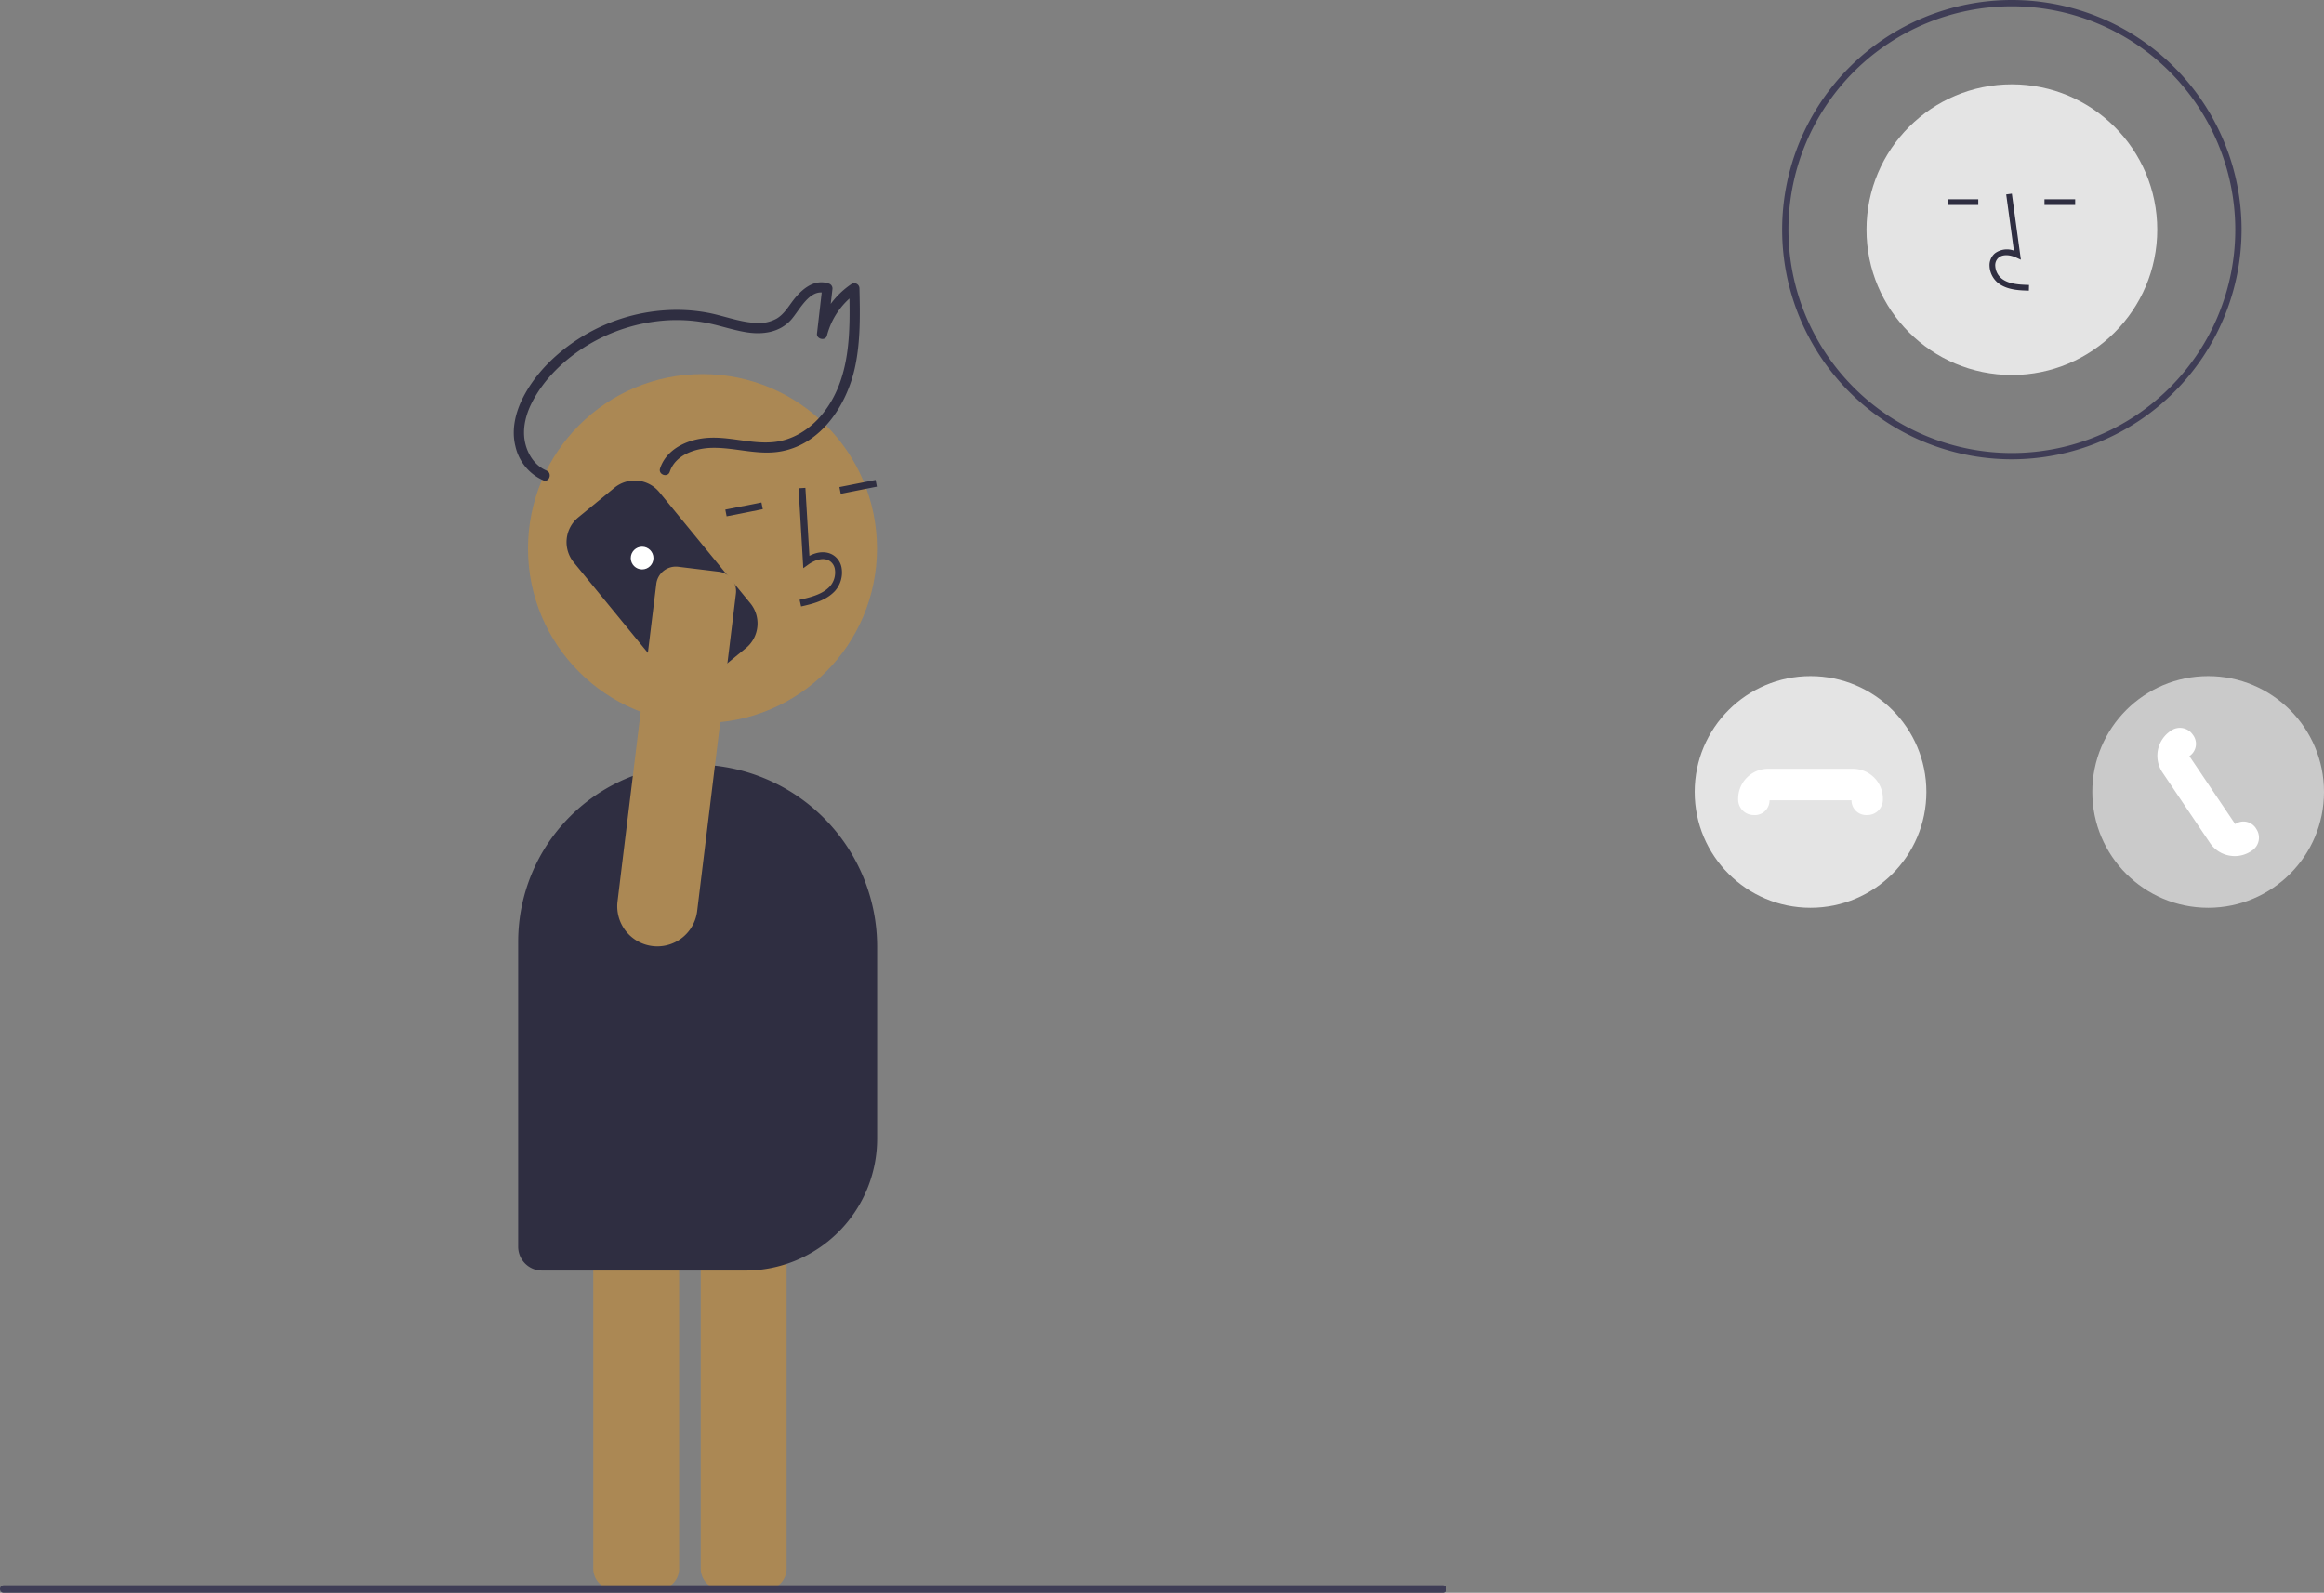 <svg xmlns="http://www.w3.org/2000/svg" data-name="Layer 1" width="738.578" height="506.294"><rect width="100%" height="100%" fill="#808080" stroke="none"/><path d="M243.31 505.309H229.38a6.685 6.685 0 0 1-6.678-6.678V382.546a6.685 6.685 0 0 1 6.678-6.678h13.928a6.685 6.685 0 0 1 6.678 6.678V498.63a6.685 6.685 0 0 1-6.678 6.678ZM209.155 505.309h-13.928a6.685 6.685 0 0 1-6.678-6.678V382.546a6.685 6.685 0 0 1 6.678-6.678h13.928a6.685 6.685 0 0 1 6.678 6.678V498.63a6.685 6.685 0 0 1-6.678 6.678Z" fill="#ab8854"/><circle cx="223.256" cy="174.371" r="55.455" fill="#ab8854"/><path d="M254.594 192.777c3.507-.794 7.872-1.784 10.765-4.922a8.843 8.843 0 0 0 2.134-7.152 5.949 5.949 0 0 0-2.931-4.4c-2.06-1.144-4.709-.985-7.326.38l-1.277-21.61-2.171.128 1.5 25.406 1.606-1.159c1.861-1.342 4.576-2.375 6.613-1.245a3.822 3.822 0 0 1 1.84 2.846 6.684 6.684 0 0 1-1.587 5.332c-2.251 2.442-5.7 3.38-9.647 4.275ZM266.77 154.823l11.49-2.27.422 2.134-11.49 2.27zM230.503 161.988l11.49-2.27.422 2.134-11.49 2.27zM236.895 403.87h-64.653a7.576 7.576 0 0 1-7.568-7.567v-97.022a56.313 56.313 0 0 1 56.25-56.25 57.9 57.9 0 0 1 57.834 57.835v61.143a41.91 41.91 0 0 1-41.863 41.862ZM212.86 149.958c1.79-5.367 8.008-7.437 13.18-7.598 7.272-.226 14.371 2.356 21.665 1.202 13.232-2.093 21.492-14.845 24.067-27.053 1.717-8.143 1.565-16.49 1.37-24.763a1.657 1.657 0 0 0-2.707-1.343 26.49 26.49 0 0 0-10.705 15.21l3.168.656 1.666-14.452a1.653 1.653 0 0 0-1.092-1.661c-4.964-1.729-9.101 2.172-11.802 5.863-1.398 1.911-2.74 3.994-4.818 5.238a11.921 11.921 0 0 1-7.091 1.373c-5.056-.365-9.85-2.276-14.803-3.221a53.932 53.932 0 0 0-13.802-.768 58.03 58.03 0 0 0-25.83 8.15c-7.837 4.722-15.013 11.471-19.173 19.712-2.375 4.705-3.664 10.12-2.36 15.335a15.526 15.526 0 0 0 8.823 10.83c1.942.814 2.998-2.274 1.07-3.082-3.674-1.538-6.006-5.144-6.822-8.941-.932-4.34.21-8.83 2.198-12.717 3.872-7.57 10.5-13.864 17.725-18.22a55.746 55.746 0 0 1 24.19-7.806 51.15 51.15 0 0 1 12.537.545c4.645.775 9.09 2.437 13.745 3.171 5.11.806 10.412.097 14.068-3.879 2.69-2.924 6.013-10.264 11.075-8.501l-1.092-1.662-1.666 14.451c-.209 1.809 2.7 2.462 3.168.656a23.797 23.797 0 0 1 9.784-13.836l-2.707-1.343c.321 13.72.61 28.882-8.535 40.124-3.923 4.823-9.444 8.35-15.718 8.913-7.067.633-14.006-1.925-21.083-1.334-6.12.51-12.703 3.469-14.776 9.681-.665 1.995 2.418 3.063 3.083 1.07ZM240.733 198.712c-.009.156-.02.313-.036.47a10.09 10.09 0 0 1-3.67 6.85l-11.507 9.423a10.167 10.167 0 0 1-14.289-1.422l-28.89-35.276a10.168 10.168 0 0 1 1.424-14.29l11.506-9.422a10.15 10.15 0 0 1 14.286 1.423l28.89 35.276a10.083 10.083 0 0 1 2.286 6.968Z" fill="#2f2e41"/><circle cx="204.066" cy="177.389" r="3.605" fill="#fff"/><path d="m228.965 181.791-.003.023a6.265 6.265 0 0 1 4.917 6.882l-12.318 100.92a12.748 12.748 0 0 1-25.4-1.714 12.955 12.955 0 0 1 .094-1.375l12.318-100.92a6.259 6.259 0 0 1 6.97-5.454Z" fill="#ab8854"/><circle cx="639.381" cy="73" r="46.197" fill="#e4e4e4"/><path d="M644.782 92.393c-2.995-.084-6.722-.188-9.593-2.285a7.367 7.367 0 0 1-2.898-5.5 4.956 4.956 0 0 1 1.685-4.07 6.395 6.395 0 0 1 6.049-.872L637.58 61.8l1.795-.246 2.874 21.006-1.499-.688c-1.737-.797-4.123-1.203-5.605.05a3.184 3.184 0 0 0-1.044 2.623 5.568 5.568 0 0 0 2.157 4.1c2.234 1.633 5.205 1.844 8.574 1.938ZM618.947 63.339h9.757v1.812h-9.757zM649.744 63.339h9.757v1.812h-9.757z" fill="#2f2e41"/><path d="M639.381 146a73 73 0 1 1 73-73 73.083 73.083 0 0 1-73 73Zm0-144a71 71 0 1 0 71 71 71.08 71.08 0 0 0-71-71Z" fill="#3f3d56"/><circle cx="575.396" cy="251.733" r="36.818" fill="#e4e4e4"/><circle cx="701.76" cy="251.733" r="36.818" fill="#cacaca"/><path d="M593.28 259.086a4.67 4.67 0 0 1-4.853-4.426 9.619 9.619 0 0 1-.018-.28h-26.026a9.661 9.661 0 0 1-.019.28 4.675 4.675 0 0 1-5.07 4.422 4.936 4.936 0 0 1-4.898-5.008v-.193a9.51 9.51 0 0 1 9.5-9.5h27a9.51 9.51 0 0 1 9.5 9.5v.193a4.936 4.936 0 0 1-4.899 5.008 5.31 5.31 0 0 1-.216.004ZM710.222 272.126a9.621 9.621 0 0 1-1.838-.178 9.438 9.438 0 0 1-6.06-4.016l-15.086-22.393a9.51 9.51 0 0 1 2.571-13.187l.16-.108a4.938 4.938 0 0 1 6.89 1.265 4.69 4.69 0 0 1-.834 6.676q-.11.087-.221.17l14.54 21.585q.12-.071.242-.14a4.692 4.692 0 0 1 6.5 1.734 4.936 4.936 0 0 1-1.415 6.86l-.162.109a9.431 9.431 0 0 1-5.287 1.623Z" fill="#fff"/><path d="M458.485 506.294H1.19a1.19 1.19 0 0 1 0-2.381h457.294a1.19 1.19 0 0 1 0 2.381Z" fill="#3f3d56"/></svg>
